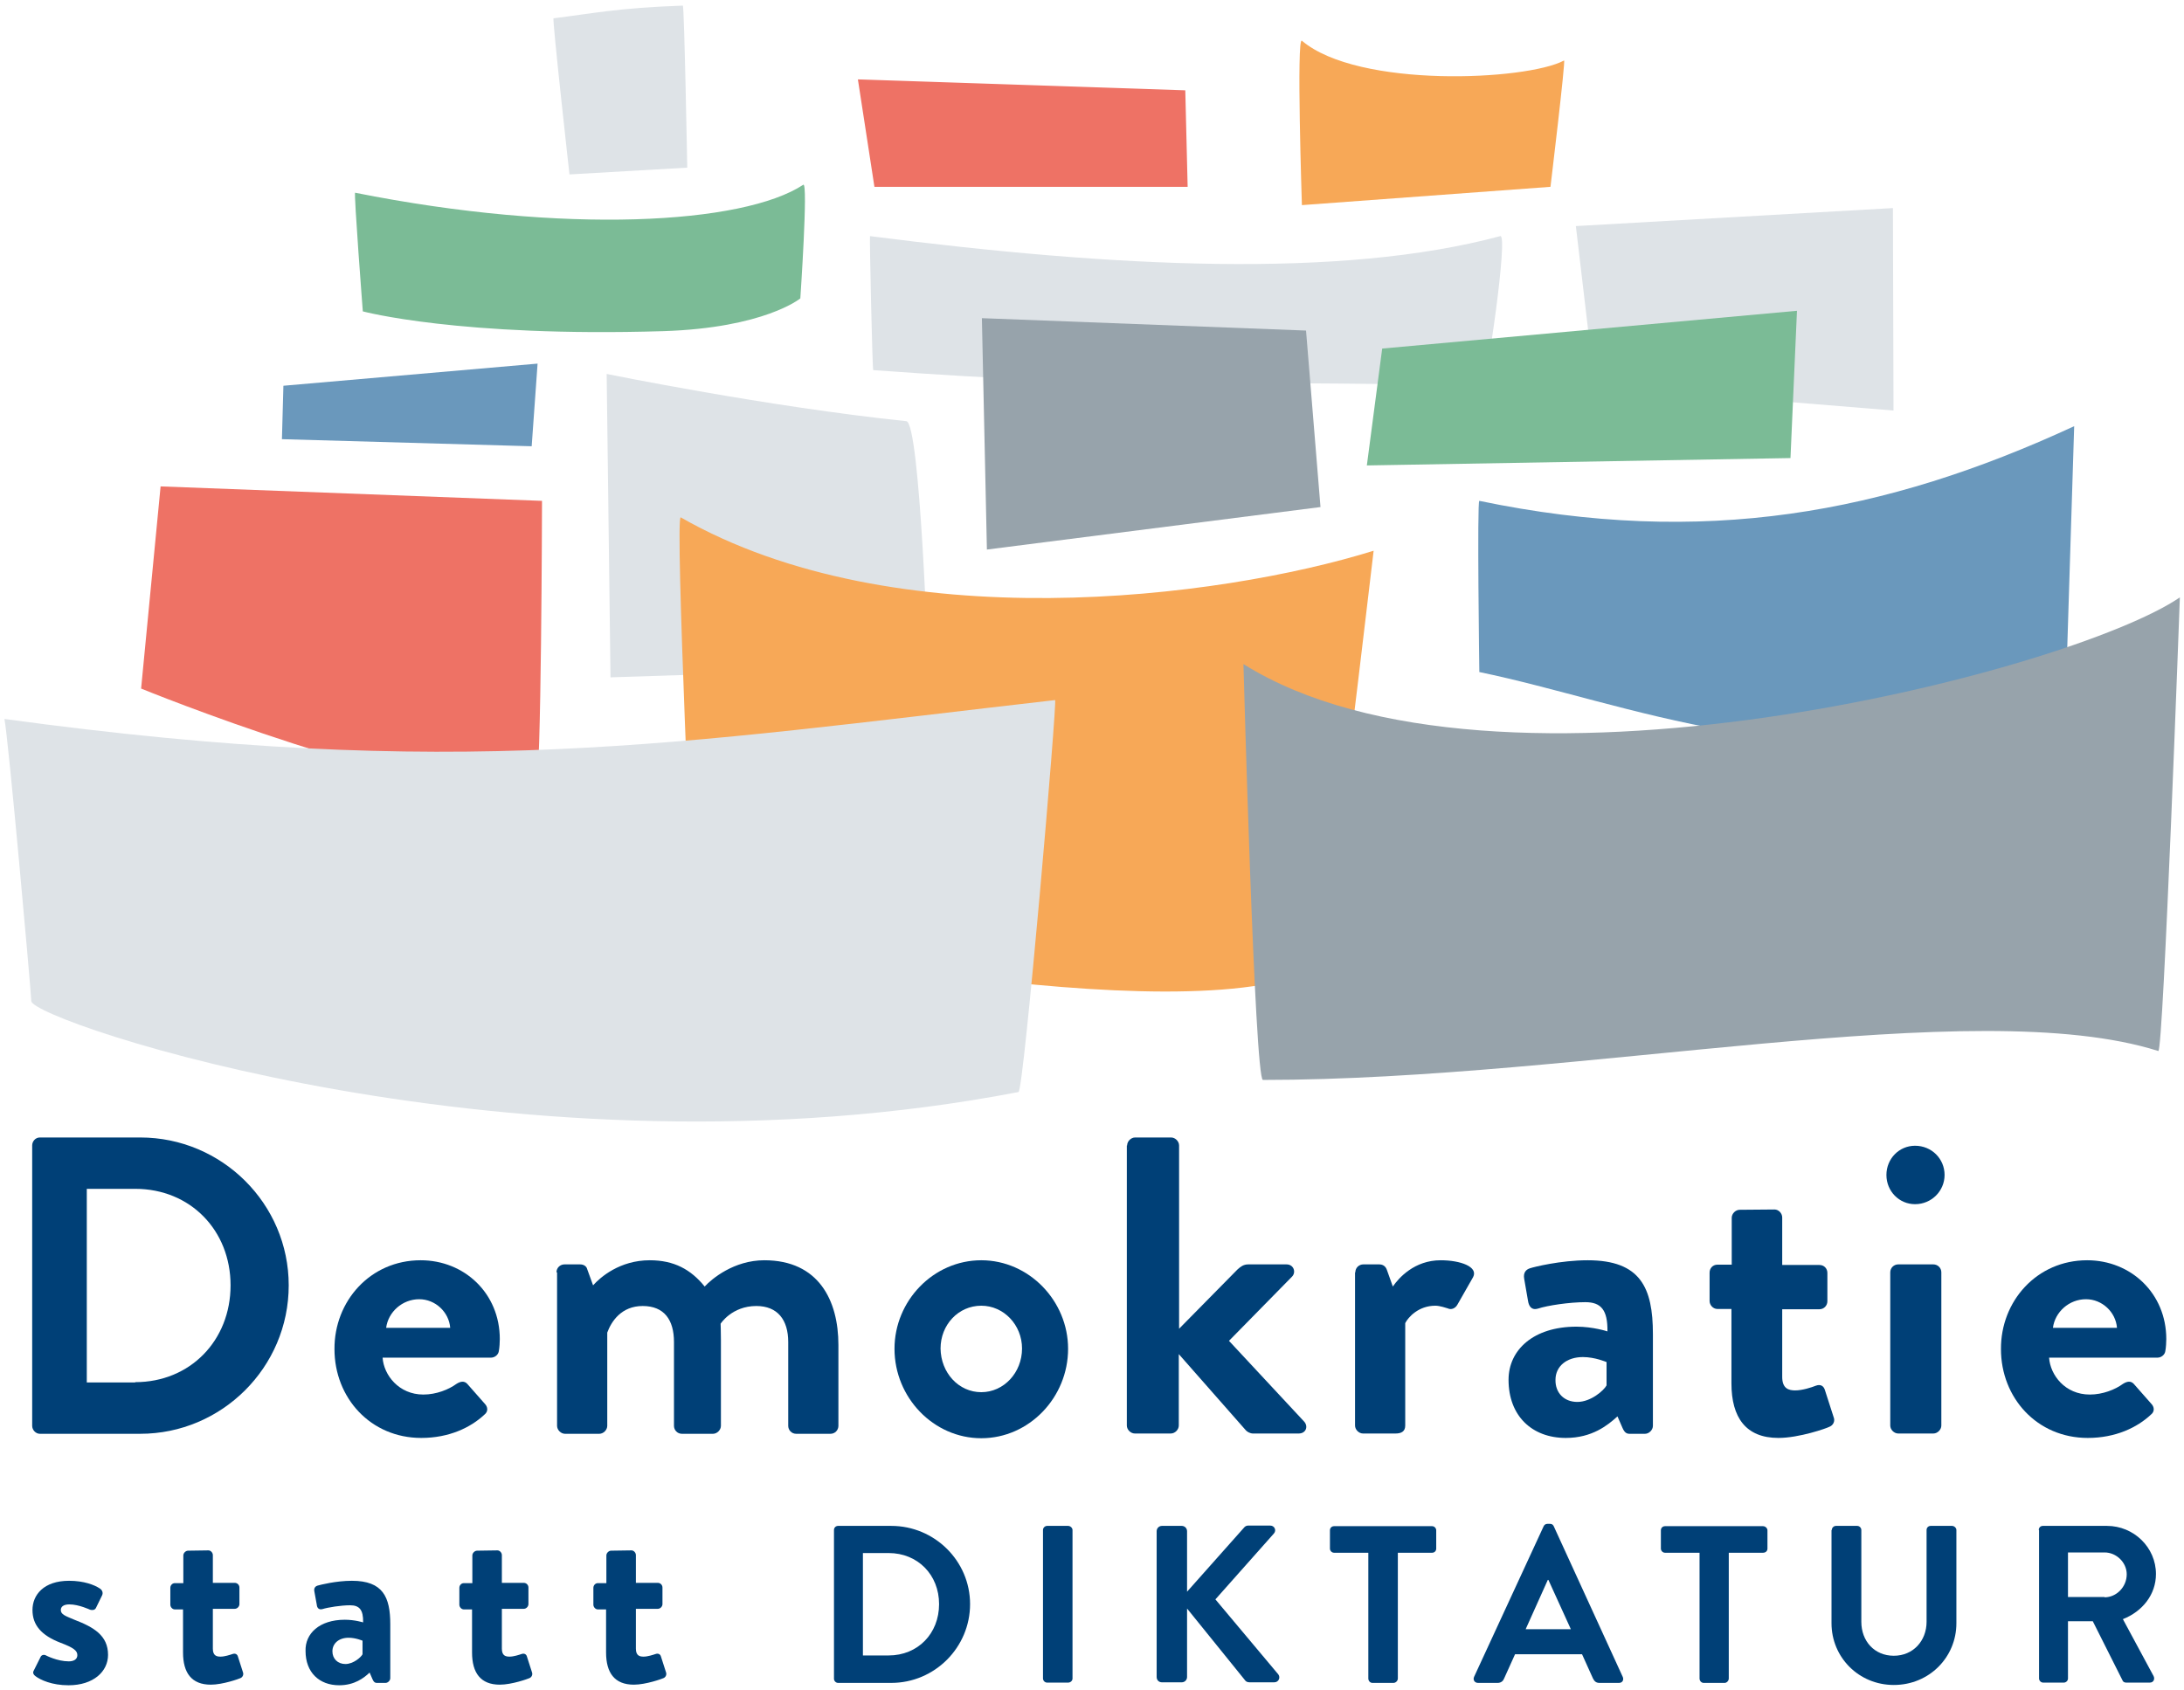 <?xml version="1.0" encoding="utf-8"?>
<!-- Generator: Adobe Illustrator 23.0.1, SVG Export Plug-In . SVG Version: 6.00 Build 0)  -->
<svg version="1.1" id="Ebene_1" xmlns="http://www.w3.org/2000/svg" xmlns:xlink="http://www.w3.org/1999/xlink" x="0px" y="0px"
	 viewBox="0 0 73.98 57.26" style="enable-background:new 0 0 73.98 57.26;" xml:space="preserve">
<style type="text/css">
	.st0{clip-path:url(#SVGID_2_);fill:#DEE3E7;}
	.st1{fill:#DEE3E7;}
	.st2{clip-path:url(#SVGID_4_);fill:#DEE3E7;}
	.st3{fill:#7BBB96;}
	.st4{clip-path:url(#SVGID_6_);fill:#7BBB96;}
	.st5{clip-path:url(#SVGID_6_);fill:#EE7265;}
	.st6{clip-path:url(#SVGID_6_);fill:#F7A857;}
	.st7{clip-path:url(#SVGID_6_);fill:#6A98BC;}
	.st8{clip-path:url(#SVGID_6_);fill:#DEE3E7;}
	.st9{fill:#6A98BC;}
	.st10{fill:#97A3AB;}
	.st11{clip-path:url(#SVGID_8_);fill:#F7A857;}
	.st12{fill:#EE7265;}
	.st13{fill:#004077;}
</style>
<g>
	<defs>
		<rect id="SVGID_1_" y="0" width="73.98" height="57.26"/>
	</defs>
	<clipPath id="SVGID_2_">
		<use xlink:href="#SVGID_1_"  style="overflow:visible;"/>
	</clipPath>
	<path class="st0" d="M50.22,13.07c-10.16-0.22-11.6,0.13-20.64-0.53c-0.03,0-0.13-4.54-0.11-4.54C37.73,9.06,45.42,9.45,50.82,8
		C51.1,7.92,50.35,13.07,50.22,13.07"/>
</g>
<polygon class="st1" points="64.14,13.91 54.02,13.08 53.38,7.66 64.12,7.05 "/>
<g>
	<defs>
		<rect id="SVGID_3_" y="0" width="73.98" height="57.26"/>
	</defs>
	<clipPath id="SVGID_4_">
		<use xlink:href="#SVGID_3_"  style="overflow:visible;"/>
	</clipPath>
	<path class="st2" d="M31.44,22.6l-10.76,0.35l-0.13-10.28c0,0,5.44,1.11,10.15,1.6C31.17,14.32,31.44,22.6,31.44,22.6"/>
</g>
<polygon class="st3" points="60.65,15.52 46.3,15.77 46.82,11.81 60.87,10.53 "/>
<g>
	<defs>
		<rect id="SVGID_5_" y="0" width="73.98" height="57.26"/>
	</defs>
	<clipPath id="SVGID_6_">
		<use xlink:href="#SVGID_5_"  style="overflow:visible;"/>
	</clipPath>
	<path class="st4" d="M27.11,10.11c0,0-1.21,1-4.64,1.11c-6.91,0.21-10.18-0.67-10.18-0.67s-0.31-4.03-0.26-4.02
		c7.11,1.42,13.14,1.07,15.18-0.27C27.38,6.15,27.11,10.11,27.11,10.11"/>
	<path class="st5" d="M18.09,26.81c-3.96,0.34-13.31-3.48-13.31-3.48l0.66-6.85l12.92,0.49c0,0-0.02,9.69-0.21,9.7L18.09,26.81z"/>
	<path class="st6" d="M44.66,32.79c-4.56,2.36-21.16-1.22-21.16-1.22s-0.65-14.16-0.44-14.04c7.25,4.15,18.23,2.76,23.47,1.13
		C46.52,18.66,44.92,32.65,44.66,32.79"/>
	<path class="st7" d="M69.94,24.67c-9.26,1.71-14.71-0.84-19.83-1.9c0,0-0.08-5.82,0-5.8c7.59,1.58,13.75,0.43,20.15-2.53
		L69.94,24.67z"/>
	<path class="st8" d="M1.06,33.92c-0.03-0.6-0.78-8.93-0.91-9.56c15.4,2.1,22.65,0.84,35.59-0.64C35.82,23.7,34.68,36.97,34.5,37
		C17.65,40.25,1.09,34.59,1.06,33.92"/>
</g>
<polygon class="st9" points="18.01,15.12 9.55,14.88 9.6,13.07 18.21,12.32 "/>
<polygon class="st10" points="44.73,17.18 33.43,18.62 33.26,10.78 44.24,11.2 "/>
<g>
	<defs>
		<rect id="SVGID_7_" y="0" width="73.98" height="57.26"/>
	</defs>
	<clipPath id="SVGID_8_">
		<use xlink:href="#SVGID_7_"  style="overflow:visible;"/>
	</clipPath>
	<path class="st11" d="M44.1,1.38c-0.19-0.16,0,5.54,0,5.57l8.42-0.62c0,0,0.52-4.31,0.46-4.28C51.71,2.73,46.01,3,44.1,1.38"/>
</g>
<polygon class="st12" points="40.23,6.33 29.62,6.33 29.06,2.69 40.15,3.06 "/>
<g>
	<path class="st1" d="M23.28,5.68l-3.99,0.23c0,0-0.59-5.28-0.54-5.29c1.31-0.16,2.14-0.35,4.38-0.43
		C23.18,0.2,23.28,5.68,23.28,5.68"/>
	<path class="st10" d="M73.11,35.61c-6.23-1.97-19.45,0.98-30.33,0.98c-0.28,0-0.66-14.09-0.66-14.09
		c8.48,5.32,28.02,0.27,31.72-2.26C73.84,20.24,73.28,35.66,73.11,35.61"/>
	<path class="st13" d="M4.58,46.83c1.86,0,3.23-1.41,3.23-3.28c0-1.86-1.36-3.27-3.23-3.27H2.94v6.56H4.58z M1.09,38.81
		c0-0.14,0.11-0.27,0.26-0.27h3.4c2.77,0,5.03,2.25,5.03,5.01c0,2.78-2.27,5.03-5.03,5.03h-3.4c-0.14,0-0.26-0.13-0.26-0.27V38.81z"
		/>
	<path class="st13" d="M15.25,44.99c-0.04-0.53-0.5-0.97-1.05-0.97c-0.57,0-1.05,0.43-1.12,0.97H15.25z M14.25,42.7
		c1.48,0,2.68,1.12,2.68,2.67c0,0.1-0.01,0.29-0.03,0.39C16.89,45.9,16.76,46,16.63,46h-3.67c0.04,0.59,0.55,1.25,1.38,1.25
		c0.44,0,0.86-0.17,1.12-0.36c0.14-0.09,0.27-0.11,0.37,0l0.59,0.67c0.1,0.1,0.13,0.26-0.01,0.37c-0.47,0.44-1.2,0.79-2.14,0.79
		c-1.72,0-2.94-1.36-2.94-3.01C11.32,44.09,12.54,42.7,14.25,42.7"/>
	<path class="st13" d="M18.85,43.11c0-0.16,0.13-0.27,0.27-0.27h0.53c0.13,0,0.22,0.07,0.24,0.16l0.2,0.55
		c0.24-0.27,0.9-0.85,1.92-0.85c0.82,0,1.39,0.31,1.86,0.89c0.24-0.26,0.99-0.89,2.02-0.89c1.84,0,2.51,1.36,2.51,2.87v2.74
		c0,0.14-0.11,0.27-0.27,0.27h-1.16c-0.16,0-0.27-0.13-0.27-0.27v-2.84c0-0.75-0.36-1.22-1.08-1.22c-0.83,0-1.21,0.6-1.21,0.6
		s0.01,0.29,0.01,0.55v2.91c0,0.14-0.13,0.27-0.27,0.27H23.1c-0.16,0-0.27-0.13-0.27-0.27v-2.84c0-0.75-0.33-1.22-1.06-1.22
		c-0.72,0-1.06,0.52-1.2,0.9v3.16c0,0.14-0.13,0.27-0.27,0.27h-1.16c-0.14,0-0.27-0.13-0.27-0.27V43.11z"/>
	<path class="st13" d="M33.24,47.17c0.76,0,1.38-0.66,1.38-1.48c0-0.8-0.62-1.45-1.38-1.45c-0.78,0-1.38,0.65-1.38,1.45
		C31.87,46.51,32.47,47.17,33.24,47.17 M33.24,42.7c1.62,0,2.94,1.38,2.94,3c0,1.65-1.32,3.03-2.94,3.03
		c-1.62,0-2.94-1.38-2.94-3.03C30.3,44.07,31.62,42.7,33.24,42.7"/>
	<path class="st13" d="M38.18,38.81c0-0.14,0.13-0.27,0.27-0.27h1.22c0.14,0,0.27,0.13,0.27,0.27v6.21l1.98-2.01
		c0.1-0.09,0.2-0.17,0.36-0.17h1.3c0.24,0,0.33,0.26,0.19,0.41l-2.14,2.18l2.55,2.74c0.14,0.16,0.06,0.4-0.19,0.4h-1.55
		c-0.09,0-0.2-0.06-0.24-0.11l-2.27-2.58v2.42c0,0.14-0.13,0.27-0.27,0.27h-1.22c-0.14,0-0.27-0.13-0.27-0.27V38.81z"/>
	<path class="st13" d="M45.91,43.11c0-0.16,0.13-0.27,0.27-0.27h0.54c0.13,0,0.22,0.07,0.26,0.19l0.2,0.56
		c0.2-0.29,0.73-0.89,1.62-0.89c0.67,0,1.28,0.22,1.1,0.57l-0.53,0.93c-0.07,0.13-0.21,0.19-0.33,0.13
		c-0.04-0.01-0.26-0.09-0.42-0.09c-0.57,0-0.92,0.39-1.02,0.59v3.47c0,0.2-0.13,0.27-0.33,0.27h-1.1c-0.14,0-0.27-0.13-0.27-0.27
		V43.11z"/>
	<path class="st13" d="M53.43,47.5c0.46,0,0.9-0.39,0.99-0.56v-0.79c0,0-0.39-0.17-0.8-0.17c-0.56,0-0.93,0.32-0.93,0.77
		C52.68,47.19,52.98,47.5,53.43,47.5 M53.4,44.95c0.57,0,1.05,0.16,1.05,0.16c0.01-0.73-0.22-0.99-0.75-0.99
		c-0.53,0-1.28,0.11-1.61,0.22c-0.2,0.06-0.3-0.07-0.33-0.26l-0.13-0.75c-0.04-0.22,0.07-0.32,0.2-0.36
		c0.12-0.04,1.03-0.27,1.95-0.27c1.79,0,2.21,0.93,2.21,2.5v3.11c0,0.14-0.13,0.27-0.27,0.27h-0.52c-0.1,0-0.17-0.04-0.24-0.2
		l-0.17-0.39c-0.33,0.3-0.86,0.73-1.75,0.73c-1.15,0-1.94-0.75-1.94-1.97C51.1,45.74,51.94,44.95,53.4,44.95"/>
	<path class="st13" d="M58.66,44.35h-0.49c-0.14,0-0.26-0.13-0.26-0.27v-0.96c0-0.16,0.12-0.27,0.26-0.27h0.49v-1.59
		c0-0.14,0.13-0.27,0.27-0.27l1.18-0.01c0.14,0,0.26,0.13,0.26,0.27v1.61h1.26c0.16,0,0.27,0.12,0.27,0.27v0.96
		c0,0.14-0.11,0.27-0.27,0.27h-1.26v2.29c0,0.4,0.22,0.46,0.44,0.46c0.24,0,0.55-0.1,0.7-0.16c0.16-0.06,0.27,0.01,0.31,0.16
		l0.29,0.9c0.06,0.14-0.01,0.29-0.16,0.34c-0.07,0.04-1,0.37-1.71,0.37c-1.1,0-1.59-0.69-1.59-1.85V44.35z"/>
	<path class="st13" d="M64.03,43.11c0-0.16,0.13-0.27,0.27-0.27h1.19c0.14,0,0.27,0.11,0.27,0.27v5.19c0,0.14-0.13,0.27-0.27,0.27
		H64.3c-0.14,0-0.27-0.13-0.27-0.27V43.11z M63.9,39.81c0-0.55,0.43-0.99,0.97-0.99c0.56,0,1,0.44,1,0.99c0,0.54-0.44,0.99-1,0.99
		C64.33,40.8,63.9,40.36,63.9,39.81"/>
	<path class="st13" d="M71.71,44.99c-0.04-0.53-0.5-0.97-1.05-0.97c-0.57,0-1.05,0.43-1.12,0.97H71.71z M70.7,42.7
		c1.48,0,2.68,1.12,2.68,2.67c0,0.1-0.01,0.29-0.03,0.39C73.34,45.9,73.21,46,73.08,46h-3.67c0.04,0.59,0.54,1.25,1.38,1.25
		c0.44,0,0.86-0.17,1.12-0.36c0.14-0.09,0.27-0.11,0.37,0l0.59,0.67c0.1,0.1,0.13,0.26-0.01,0.37c-0.47,0.44-1.2,0.79-2.14,0.79
		c-1.72,0-2.94-1.36-2.94-3.01C67.77,44.09,68.99,42.7,70.7,42.7"/>
	<path class="st13" d="M1.14,56.61l0.23-0.46c0.03-0.08,0.12-0.1,0.19-0.06c0,0,0.38,0.2,0.77,0.2c0.17,0,0.29-0.07,0.29-0.21
		c0-0.15-0.12-0.25-0.57-0.42c-0.65-0.25-0.95-0.6-0.95-1.11c0-0.51,0.38-0.99,1.24-0.99c0.5,0,0.86,0.14,1.04,0.26
		c0.08,0.05,0.12,0.14,0.08,0.23l-0.21,0.43c-0.04,0.08-0.13,0.08-0.2,0.06c0,0-0.38-0.18-0.7-0.18c-0.2,0-0.29,0.08-0.29,0.19
		c0,0.15,0.15,0.2,0.46,0.33c0.65,0.25,1.14,0.53,1.14,1.19c0,0.56-0.49,1.03-1.34,1.03c-0.56,0-0.95-0.18-1.12-0.31
		C1.14,56.75,1.1,56.68,1.14,56.61"/>
	<path class="st13" d="M6.21,54.53H5.92c-0.08,0-0.15-0.08-0.15-0.16V53.8c0-0.09,0.07-0.16,0.15-0.16h0.29v-0.94
		c0-0.08,0.08-0.16,0.16-0.16l0.69-0.01c0.08,0,0.15,0.08,0.15,0.16v0.94h0.74c0.09,0,0.16,0.07,0.16,0.16v0.56
		c0,0.08-0.07,0.16-0.16,0.16H7.21v1.35c0,0.24,0.13,0.27,0.26,0.27c0.14,0,0.32-0.06,0.41-0.09c0.09-0.03,0.16,0.01,0.18,0.09
		l0.17,0.53c0.03,0.08-0.01,0.17-0.09,0.2c-0.04,0.02-0.59,0.22-1,0.22c-0.65,0-0.94-0.4-0.94-1.09V54.53z"/>
	<path class="st13" d="M11.7,56.38c0.27,0,0.53-0.23,0.58-0.33v-0.46c0,0-0.23-0.1-0.47-0.1c-0.33,0-0.55,0.19-0.55,0.46
		C11.26,56.2,11.44,56.38,11.7,56.38 M11.68,54.88c0.34,0,0.62,0.09,0.62,0.09c0.01-0.43-0.13-0.58-0.44-0.58
		c-0.31,0-0.75,0.07-0.94,0.13c-0.12,0.03-0.18-0.04-0.19-0.15l-0.08-0.44c-0.03-0.13,0.04-0.19,0.12-0.21
		c0.07-0.02,0.61-0.16,1.15-0.16c1.05,0,1.3,0.55,1.3,1.47v1.83c0,0.08-0.08,0.16-0.16,0.16h-0.3c-0.06,0-0.1-0.03-0.14-0.12
		l-0.1-0.23c-0.19,0.18-0.51,0.43-1.03,0.43c-0.68,0-1.14-0.44-1.14-1.16C10.33,55.35,10.82,54.88,11.68,54.88"/>
	<path class="st13" d="M16,54.53h-0.29c-0.08,0-0.15-0.08-0.15-0.16V53.8c0-0.09,0.07-0.16,0.15-0.16H16v-0.94
		c0-0.08,0.08-0.16,0.16-0.16l0.69-0.01c0.08,0,0.15,0.08,0.15,0.16v0.94h0.74c0.09,0,0.16,0.07,0.16,0.16v0.56
		c0,0.08-0.07,0.16-0.16,0.16H17v1.35c0,0.24,0.13,0.27,0.26,0.27c0.14,0,0.32-0.06,0.41-0.09c0.09-0.03,0.16,0.01,0.18,0.09
		l0.17,0.53c0.03,0.08-0.01,0.17-0.09,0.2c-0.04,0.02-0.59,0.22-1,0.22c-0.65,0-0.94-0.4-0.94-1.09V54.53z"/>
	<path class="st13" d="M20.54,54.53h-0.29c-0.08,0-0.15-0.08-0.15-0.16V53.8c0-0.09,0.07-0.16,0.15-0.16h0.29v-0.94
		c0-0.08,0.08-0.16,0.16-0.16l0.69-0.01c0.08,0,0.15,0.08,0.15,0.16v0.94h0.74c0.09,0,0.16,0.07,0.16,0.16v0.56
		c0,0.08-0.07,0.16-0.16,0.16h-0.74v1.35c0,0.24,0.13,0.27,0.26,0.27c0.14,0,0.32-0.06,0.41-0.09c0.09-0.03,0.16,0.01,0.18,0.09
		l0.17,0.53c0.03,0.08-0.01,0.17-0.09,0.2c-0.04,0.02-0.59,0.22-1,0.22c-0.65,0-0.94-0.4-0.94-1.09V54.53z"/>
	<path class="st13" d="M30.1,56.09c0.99,0,1.71-0.74,1.71-1.74c0-0.99-0.72-1.73-1.71-1.73h-0.87v3.47H30.1z M28.25,51.84
		c0-0.08,0.06-0.14,0.14-0.14h1.8c1.47,0,2.67,1.19,2.67,2.65c0,1.47-1.2,2.67-2.67,2.67h-1.8c-0.08,0-0.14-0.07-0.14-0.14V51.84z"
		/>
	<path class="st13" d="M35.33,51.84c0-0.08,0.07-0.14,0.14-0.14h0.71c0.08,0,0.15,0.07,0.15,0.14v5.03c0,0.08-0.07,0.14-0.15,0.14
		h-0.71c-0.08,0-0.14-0.07-0.14-0.14V51.84z"/>
	<path class="st13" d="M39.18,51.88c0-0.1,0.08-0.18,0.18-0.18h0.67c0.1,0,0.18,0.08,0.18,0.18v2.05l1.92-2.16
		c0.03-0.04,0.08-0.08,0.14-0.08h0.76c0.14,0,0.22,0.16,0.12,0.27l-1.98,2.23l2.13,2.54c0.08,0.1,0.02,0.27-0.14,0.27h-0.83
		c-0.08,0-0.12-0.03-0.14-0.05l-1.98-2.45v2.32c0,0.1-0.08,0.18-0.18,0.18h-0.67c-0.11,0-0.18-0.08-0.18-0.18V51.88z"/>
	<path class="st13" d="M46.35,52.61h-1.16c-0.08,0-0.14-0.07-0.14-0.14v-0.62c0-0.08,0.06-0.14,0.14-0.14h3.32
		c0.08,0,0.14,0.07,0.14,0.14v0.62c0,0.08-0.06,0.14-0.14,0.14h-1.16v4.26c0,0.08-0.07,0.15-0.15,0.15h-0.71
		c-0.08,0-0.14-0.07-0.14-0.15V52.61z"/>
	<path class="st13" d="M53.21,55.2l-0.76-1.67h-0.02l-0.75,1.67H53.21z M49.93,56.82l2.36-5.11c0.02-0.04,0.06-0.08,0.13-0.08h0.08
		c0.08,0,0.11,0.04,0.13,0.08l2.34,5.11c0.04,0.1-0.01,0.2-0.13,0.2h-0.66c-0.11,0-0.17-0.05-0.22-0.15l-0.37-0.82h-2.27l-0.37,0.82
		c-0.03,0.08-0.1,0.15-0.22,0.15h-0.66C49.95,57.02,49.89,56.92,49.93,56.82"/>
	<path class="st13" d="M57.56,52.61H56.4c-0.08,0-0.14-0.07-0.14-0.14v-0.62c0-0.08,0.06-0.14,0.14-0.14h3.32
		c0.08,0,0.15,0.07,0.15,0.14v0.62c0,0.08-0.06,0.14-0.15,0.14h-1.16v4.26c0,0.08-0.07,0.15-0.14,0.15h-0.71
		c-0.08,0-0.14-0.07-0.14-0.15V52.61z"/>
	<path class="st13" d="M62.05,51.84c0-0.08,0.07-0.14,0.14-0.14h0.72c0.08,0,0.14,0.07,0.14,0.14v3.11c0,0.65,0.44,1.15,1.1,1.15
		c0.66,0,1.11-0.51,1.11-1.15v-3.11c0-0.08,0.06-0.14,0.14-0.14h0.72c0.08,0,0.15,0.07,0.15,0.14V55c0,1.15-0.92,2.09-2.12,2.09
		c-1.19,0-2.11-0.94-2.11-2.09V51.84z"/>
	<path class="st13" d="M71.29,54.12c0.4,0,0.75-0.35,0.75-0.78c0-0.4-0.35-0.74-0.75-0.74h-1.24v1.51H71.29z M69.06,51.84
		c0-0.08,0.06-0.14,0.14-0.14h2.17c0.91,0,1.66,0.73,1.66,1.63c0,0.7-0.46,1.27-1.12,1.53l1.04,1.93c0.05,0.1,0,0.22-0.13,0.22h-0.8
		c-0.07,0-0.11-0.04-0.12-0.07l-1.01-2.01h-0.84v1.94c0,0.08-0.07,0.14-0.14,0.14h-0.7c-0.08,0-0.14-0.07-0.14-0.14V51.84z"/>
</g>
</svg>
